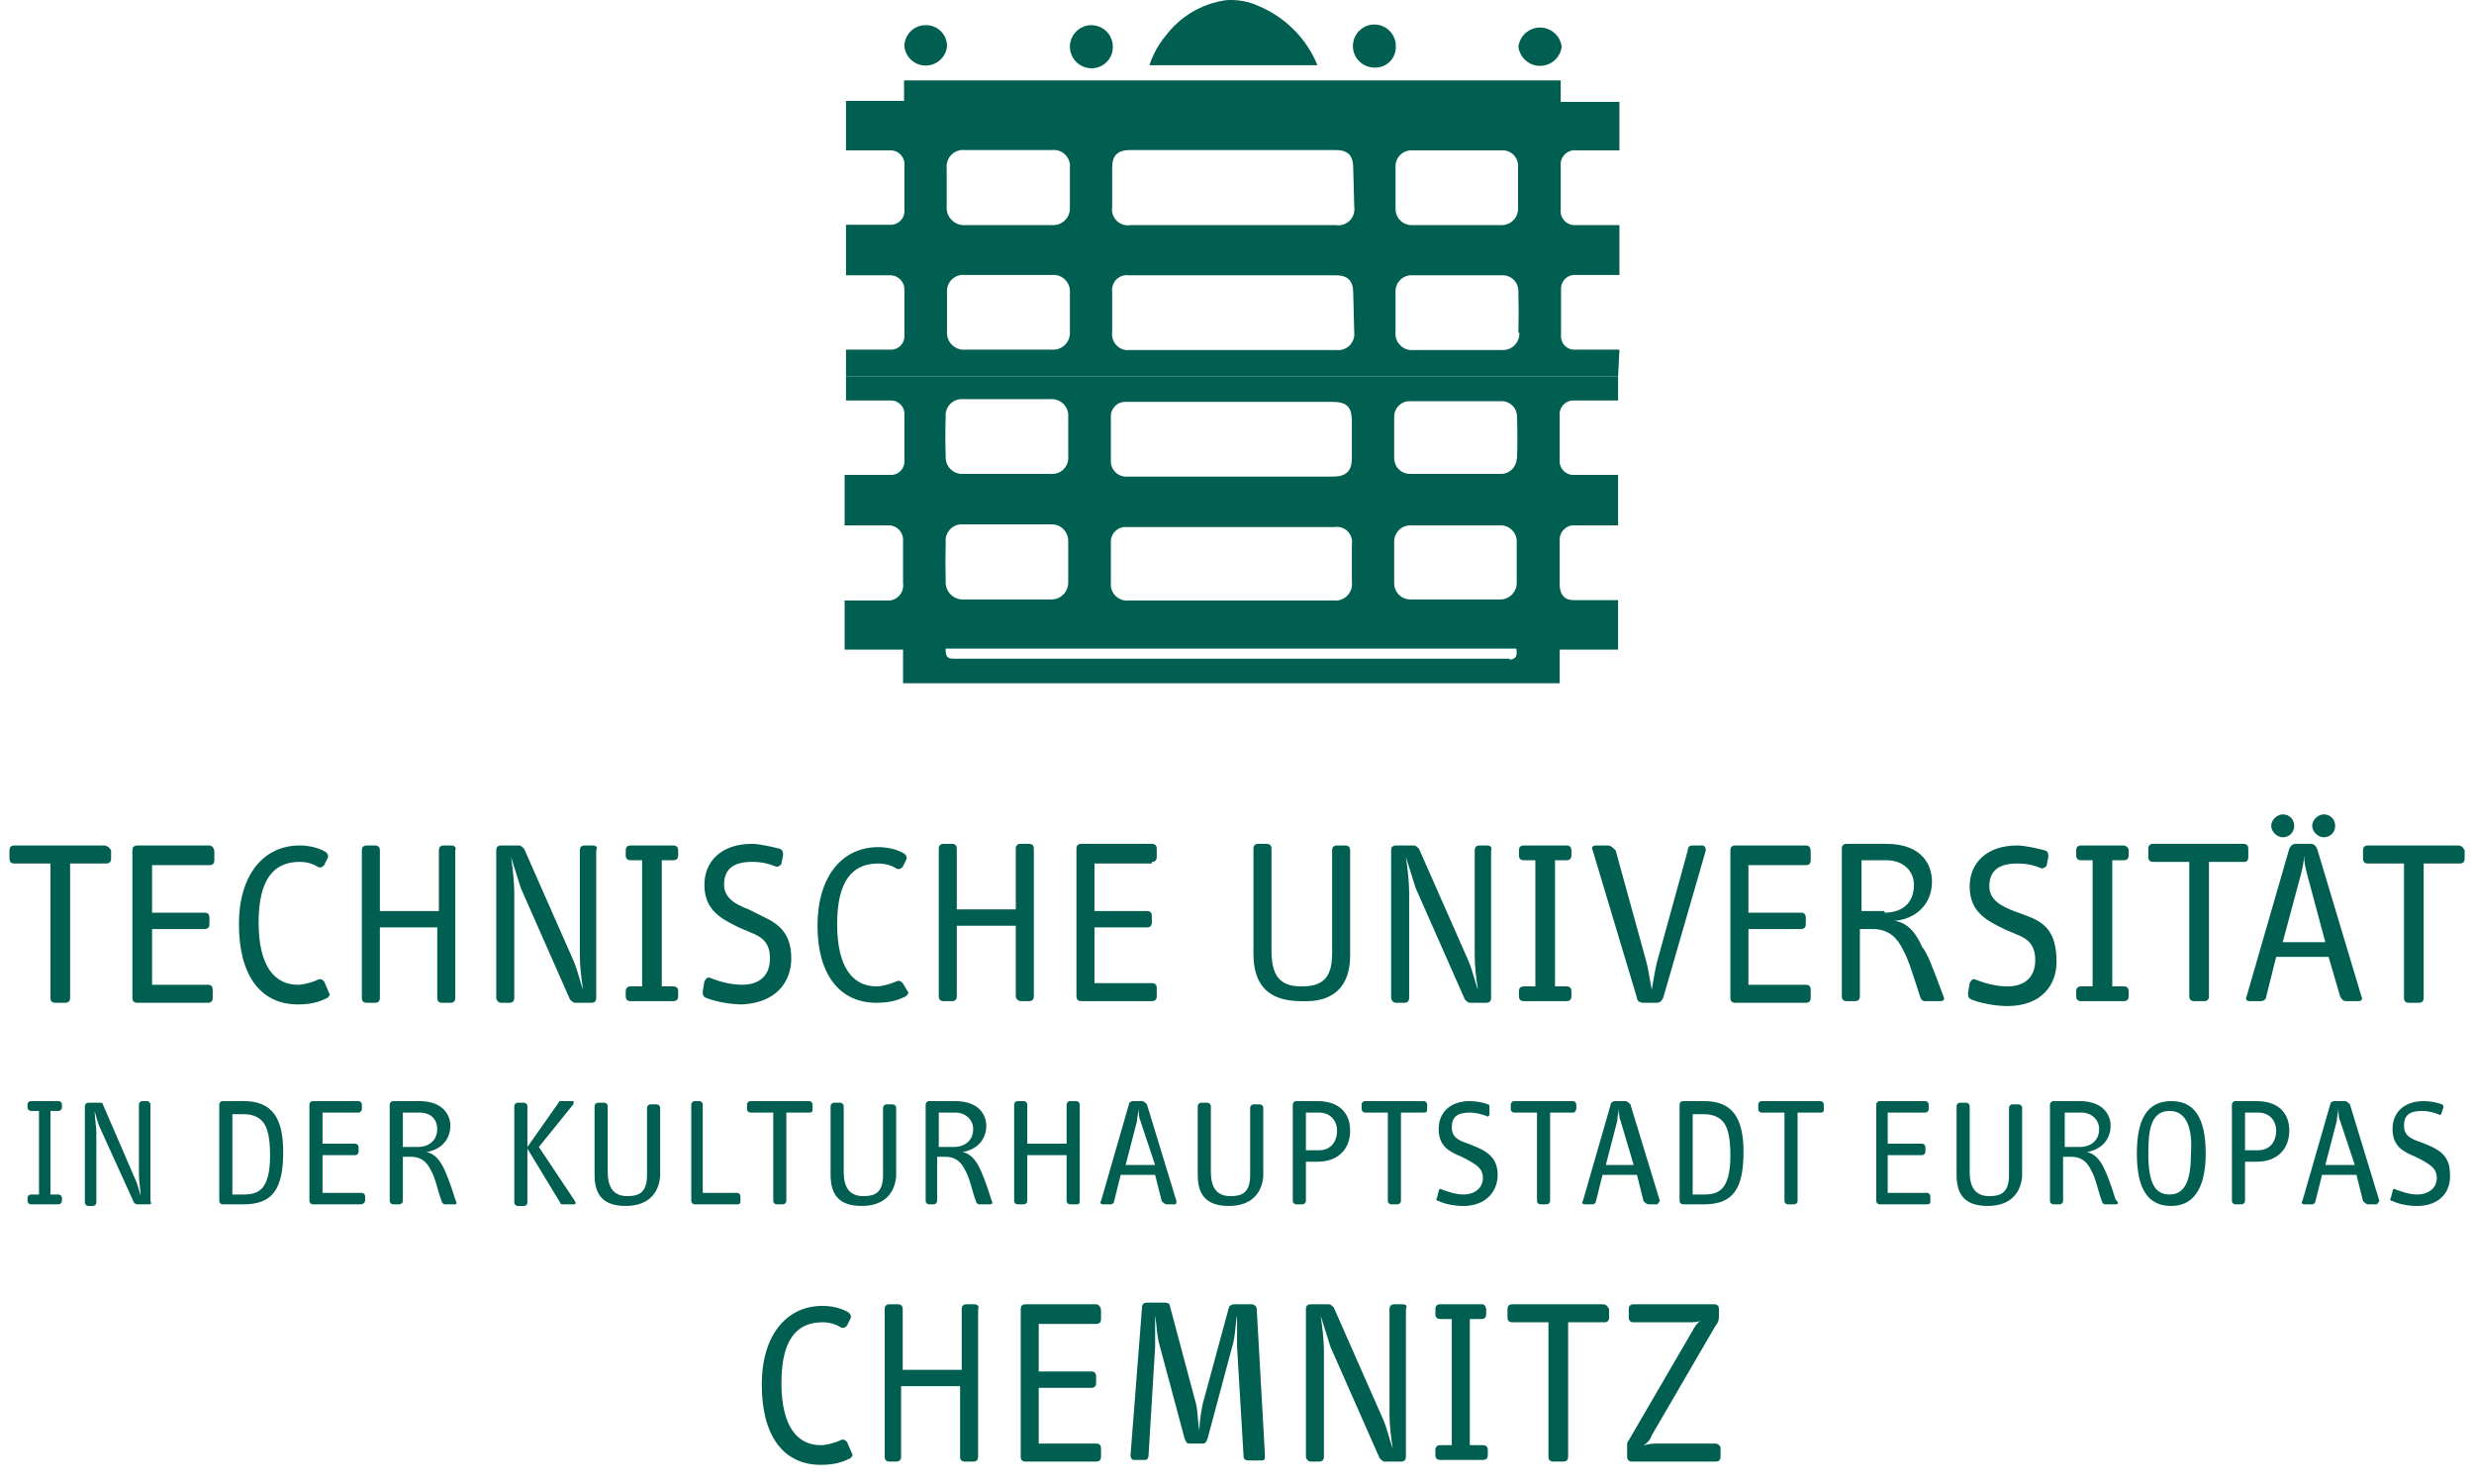 <svg width="180" height="108" viewBox="0 0 180 108" fill="none" xmlns="http://www.w3.org/2000/svg">
<path d="M117.825 25.447H114.601C114.46 25.455 114.319 25.432 114.188 25.38C114.056 25.328 113.938 25.248 113.84 25.146C113.743 25.043 113.669 24.921 113.623 24.787C113.577 24.653 113.561 24.51 113.575 24.369C113.575 23.259 113.575 22.156 113.575 21.062C113.568 20.92 113.591 20.777 113.642 20.645C113.694 20.512 113.774 20.392 113.875 20.292C113.977 20.192 114.098 20.116 114.232 20.067C114.366 20.018 114.508 19.998 114.65 20.009H117.825V16.383H114.65C114.498 16.395 114.346 16.373 114.203 16.319C114.061 16.264 113.933 16.179 113.828 16.069C113.723 15.959 113.643 15.826 113.595 15.681C113.547 15.537 113.532 15.383 113.551 15.232V12.071C113.535 11.917 113.554 11.761 113.606 11.616C113.659 11.47 113.743 11.338 113.853 11.23C113.964 11.122 114.097 11.04 114.243 10.99C114.39 10.941 114.545 10.925 114.699 10.944H117.825V7.417H113.551V5.849H65.776V7.343H61.551V10.944H64.75C64.895 10.937 65.039 10.96 65.173 11.014C65.307 11.067 65.428 11.149 65.528 11.253C65.628 11.358 65.704 11.483 65.751 11.62C65.798 11.757 65.815 11.903 65.801 12.047V15.256C65.815 15.4 65.798 15.546 65.751 15.683C65.704 15.82 65.628 15.945 65.528 16.049C65.428 16.154 65.307 16.236 65.173 16.289C65.039 16.343 64.895 16.366 64.75 16.358H61.551V20.033H64.775C64.914 20.033 65.051 20.061 65.179 20.116C65.307 20.171 65.422 20.251 65.518 20.352C65.614 20.453 65.689 20.572 65.737 20.702C65.786 20.833 65.807 20.972 65.801 21.111V24.394C65.811 24.529 65.793 24.664 65.748 24.792C65.704 24.919 65.633 25.036 65.542 25.135C65.45 25.234 65.339 25.313 65.215 25.366C65.092 25.42 64.958 25.448 64.824 25.447H61.551V27.383H117.727L117.825 25.447ZM101.534 12.071C101.537 11.918 101.57 11.767 101.633 11.627C101.695 11.486 101.784 11.36 101.896 11.255C102.007 11.15 102.139 11.069 102.282 11.015C102.425 10.962 102.578 10.938 102.731 10.944H109.227C109.389 10.93 109.553 10.951 109.706 11.005C109.859 11.06 109.998 11.148 110.114 11.262C110.23 11.376 110.32 11.514 110.378 11.666C110.436 11.819 110.46 11.982 110.449 12.145V15.109C110.459 15.275 110.435 15.441 110.378 15.597C110.32 15.753 110.232 15.895 110.117 16.015C110.002 16.135 109.864 16.229 109.711 16.293C109.558 16.356 109.393 16.387 109.227 16.383H102.706C102.395 16.383 102.097 16.259 101.877 16.038C101.657 15.818 101.534 15.519 101.534 15.207V12.071ZM77.842 24.125C77.856 24.3 77.833 24.476 77.773 24.642C77.714 24.807 77.619 24.957 77.496 25.083C77.374 25.208 77.225 25.306 77.061 25.369C76.898 25.432 76.722 25.459 76.547 25.447H70.222C70.044 25.462 69.867 25.438 69.7 25.377C69.533 25.316 69.382 25.219 69.256 25.093C69.13 24.967 69.034 24.815 68.973 24.648C68.912 24.48 68.888 24.302 68.903 24.125C68.903 23.169 68.903 22.238 68.903 21.283C68.888 21.112 68.91 20.939 68.969 20.778C69.027 20.617 69.12 20.47 69.242 20.349C69.362 20.227 69.509 20.134 69.669 20.075C69.83 20.016 70.002 19.994 70.173 20.009H76.547C76.721 19.994 76.896 20.017 77.06 20.077C77.224 20.137 77.373 20.232 77.496 20.356C77.619 20.48 77.714 20.629 77.774 20.793C77.834 20.957 77.857 21.133 77.842 21.307V24.125ZM77.842 15.06C77.856 15.235 77.833 15.412 77.773 15.577C77.714 15.742 77.619 15.893 77.496 16.018C77.374 16.144 77.225 16.241 77.061 16.304C76.898 16.367 76.722 16.394 76.547 16.383H70.246C70.06 16.398 69.874 16.372 69.699 16.307C69.525 16.242 69.366 16.139 69.236 16.006C69.105 15.873 69.006 15.713 68.944 15.536C68.882 15.36 68.86 15.172 68.878 14.986C68.878 14.08 68.878 13.174 68.878 12.243C68.859 12.064 68.88 11.884 68.939 11.714C68.999 11.545 69.095 11.391 69.222 11.264C69.348 11.137 69.502 11.041 69.67 10.981C69.839 10.921 70.019 10.9 70.197 10.92H76.547C76.722 10.9 76.899 10.921 77.065 10.979C77.231 11.037 77.381 11.132 77.506 11.257C77.63 11.382 77.725 11.533 77.783 11.699C77.841 11.866 77.861 12.043 77.842 12.218V15.06ZM98.529 24.174C98.55 24.351 98.529 24.531 98.47 24.699C98.41 24.868 98.313 25.02 98.186 25.145C98.059 25.27 97.905 25.365 97.736 25.422C97.567 25.478 97.387 25.495 97.211 25.472H82.214C82.038 25.496 81.859 25.48 81.691 25.423C81.523 25.366 81.37 25.271 81.245 25.145C81.119 25.02 81.025 24.866 80.968 24.698C80.912 24.529 80.895 24.35 80.919 24.174V21.234C80.899 21.069 80.917 20.902 80.971 20.745C81.026 20.588 81.115 20.446 81.234 20.33C81.352 20.214 81.495 20.127 81.653 20.075C81.81 20.024 81.977 20.009 82.141 20.033H97.162C98.066 20.033 98.456 20.425 98.456 21.332L98.529 24.174ZM98.529 15.036C98.559 15.219 98.544 15.407 98.487 15.584C98.43 15.761 98.332 15.922 98.201 16.053C98.07 16.185 97.909 16.283 97.733 16.341C97.557 16.398 97.369 16.412 97.186 16.383H82.238C82.058 16.413 81.874 16.399 81.701 16.343C81.527 16.287 81.369 16.19 81.24 16.061C81.112 15.932 81.015 15.773 80.959 15.599C80.904 15.425 80.89 15.241 80.919 15.06V12.194C80.919 11.312 81.31 10.944 82.165 10.92H97.186C98.066 10.92 98.456 11.312 98.456 12.218L98.529 15.036ZM110.546 24.223C110.554 24.39 110.525 24.558 110.464 24.715C110.402 24.871 110.308 25.013 110.189 25.131C110.069 25.249 109.926 25.34 109.769 25.399C109.611 25.457 109.444 25.482 109.276 25.472H102.877C102.697 25.495 102.515 25.477 102.343 25.419C102.171 25.362 102.014 25.265 101.885 25.138C101.755 25.011 101.657 24.855 101.596 24.684C101.535 24.513 101.514 24.33 101.534 24.149V21.283C101.523 21.113 101.548 20.944 101.608 20.786C101.668 20.627 101.762 20.484 101.883 20.365C102.003 20.247 102.148 20.155 102.307 20.098C102.466 20.041 102.635 20.019 102.804 20.033H109.252C109.413 20.023 109.574 20.046 109.726 20.103C109.877 20.159 110.015 20.247 110.13 20.36C110.245 20.473 110.335 20.61 110.394 20.76C110.453 20.911 110.48 21.072 110.473 21.234C110.498 22.238 110.498 23.218 110.473 24.223H110.546Z" fill="#005F50"/>
<path d="M113.623 3.399C113.575 3.014 113.389 2.66 113.099 2.403C112.809 2.146 112.435 2.004 112.048 2.004C111.661 2.004 111.287 2.146 110.997 2.403C110.707 2.66 110.521 3.014 110.473 3.399C110.521 3.784 110.707 4.139 110.997 4.396C111.287 4.653 111.661 4.794 112.048 4.794C112.435 4.794 112.809 4.653 113.099 4.396C113.389 4.139 113.575 3.784 113.623 3.399Z" fill="#005F50"/>
<path d="M91.616 0.459C90.856 0.096 90.012 -0.056 89.173 0.018C87.43 0.269 85.858 1.203 84.801 2.615C84.28 3.245 83.882 3.968 83.629 4.747H95.841C95.793 4.604 95.736 4.465 95.67 4.33C94.834 2.588 93.392 1.211 91.616 0.459Z" fill="#005F50"/>
<path d="M68.901 3.399C68.908 3.191 68.872 2.984 68.796 2.791C68.72 2.598 68.605 2.422 68.458 2.275C68.312 2.128 68.137 2.013 67.944 1.936C67.751 1.86 67.545 1.824 67.338 1.831C67.134 1.831 66.931 1.872 66.743 1.951C66.555 2.03 66.384 2.146 66.241 2.292C66.098 2.438 65.985 2.611 65.909 2.801C65.833 2.991 65.796 3.194 65.799 3.399C65.847 3.778 66.03 4.126 66.316 4.379C66.602 4.632 66.969 4.771 67.35 4.771C67.731 4.771 68.099 4.632 68.384 4.379C68.67 4.126 68.853 3.778 68.901 3.399Z" fill="#005F50"/>
<path d="M101.557 3.399C101.567 3.088 101.484 2.781 101.319 2.518C101.155 2.254 100.916 2.045 100.632 1.919C100.349 1.792 100.035 1.752 99.729 1.805C99.423 1.858 99.14 2.001 98.916 2.216C98.692 2.43 98.536 2.707 98.469 3.011C98.402 3.315 98.426 3.632 98.539 3.921C98.652 4.211 98.848 4.46 99.103 4.638C99.358 4.815 99.659 4.913 99.97 4.918C100.175 4.931 100.382 4.902 100.576 4.831C100.77 4.761 100.947 4.651 101.096 4.508C101.245 4.365 101.363 4.193 101.443 4.002C101.522 3.811 101.561 3.606 101.557 3.399Z" fill="#005F50"/>
<path d="M80.968 3.399C80.968 3.089 80.876 2.786 80.705 2.528C80.533 2.27 80.289 2.069 80.003 1.95C79.718 1.832 79.403 1.801 79.1 1.861C78.797 1.922 78.518 2.071 78.3 2.29C78.081 2.51 77.932 2.789 77.872 3.093C77.811 3.397 77.843 3.712 77.961 3.999C78.079 4.285 78.279 4.53 78.537 4.703C78.794 4.875 79.096 4.967 79.405 4.967C79.611 4.97 79.816 4.932 80.007 4.854C80.198 4.777 80.372 4.661 80.518 4.515C80.663 4.369 80.778 4.195 80.856 4.003C80.933 3.811 80.971 3.606 80.968 3.399Z" fill="#005F50"/>
<path d="M114.552 29.147H117.727V27.383H61.551V29.147H64.799C64.936 29.143 65.072 29.168 65.198 29.22C65.325 29.272 65.439 29.351 65.534 29.45C65.628 29.549 65.701 29.667 65.746 29.797C65.793 29.926 65.811 30.063 65.801 30.2V33.507C65.812 33.649 65.792 33.79 65.743 33.923C65.694 34.056 65.617 34.177 65.517 34.277C65.418 34.377 65.297 34.454 65.165 34.503C65.033 34.552 64.891 34.572 64.75 34.561H61.453V38.236H64.579C64.73 38.225 64.881 38.246 65.022 38.299C65.163 38.352 65.291 38.434 65.398 38.541C65.505 38.648 65.587 38.777 65.64 38.919C65.692 39.06 65.714 39.212 65.703 39.362V42.449C65.727 42.617 65.712 42.788 65.659 42.948C65.606 43.109 65.518 43.255 65.4 43.376C65.282 43.497 65.137 43.589 64.978 43.645C64.819 43.701 64.649 43.719 64.482 43.699C63.602 43.699 61.453 43.699 61.453 43.699V47.276H65.703V49.725H113.477V47.276H117.727V43.674H114.454C113.795 43.674 113.477 43.209 113.477 42.547C113.477 41.502 113.477 40.449 113.477 39.387C113.462 39.23 113.481 39.071 113.535 38.922C113.589 38.774 113.675 38.639 113.788 38.529C113.9 38.418 114.036 38.334 114.185 38.283C114.335 38.233 114.493 38.216 114.65 38.236H117.727V34.561H114.552C114.406 34.572 114.259 34.551 114.122 34.5C113.984 34.448 113.86 34.367 113.758 34.262C113.655 34.157 113.577 34.03 113.529 33.891C113.48 33.752 113.463 33.605 113.477 33.458C113.477 32.38 113.477 31.327 113.477 30.249C113.463 30.103 113.48 29.955 113.529 29.816C113.577 29.677 113.655 29.551 113.758 29.446C113.86 29.341 113.984 29.259 114.122 29.208C114.259 29.156 114.406 29.135 114.552 29.147ZM80.822 30.347C80.815 30.201 80.838 30.054 80.891 29.917C80.944 29.78 81.025 29.656 81.128 29.552C81.232 29.448 81.356 29.367 81.492 29.314C81.629 29.261 81.775 29.238 81.921 29.245H96.918C97.992 29.245 98.359 29.612 98.359 30.666V33.336C98.359 34.267 97.943 34.683 97.015 34.683H82.067C81.904 34.702 81.738 34.684 81.582 34.631C81.425 34.578 81.283 34.491 81.164 34.376C81.045 34.261 80.953 34.122 80.894 33.968C80.835 33.813 80.81 33.648 80.822 33.483V30.347ZM80.822 39.51C80.81 39.351 80.833 39.192 80.89 39.043C80.946 38.895 81.035 38.761 81.15 38.651C81.264 38.541 81.401 38.457 81.551 38.407C81.702 38.356 81.861 38.34 82.019 38.358H97.088C97.26 38.329 97.435 38.341 97.601 38.393C97.766 38.446 97.917 38.536 98.041 38.658C98.165 38.78 98.258 38.929 98.314 39.095C98.369 39.26 98.384 39.435 98.359 39.608V42.351C98.383 42.534 98.365 42.72 98.305 42.894C98.246 43.069 98.148 43.227 98.018 43.358C97.888 43.488 97.731 43.586 97.556 43.645C97.382 43.705 97.197 43.723 97.015 43.699H82.141C81.966 43.721 81.789 43.705 81.622 43.65C81.455 43.594 81.303 43.502 81.176 43.38C81.049 43.257 80.952 43.108 80.89 42.943C80.829 42.778 80.806 42.6 80.822 42.425V39.51ZM68.805 30.347C68.787 30.178 68.806 30.008 68.86 29.847C68.914 29.687 69.002 29.54 69.118 29.416C69.234 29.293 69.375 29.196 69.532 29.133C69.689 29.069 69.857 29.041 70.026 29.049H76.45C76.624 29.037 76.798 29.064 76.961 29.127C77.124 29.19 77.271 29.288 77.392 29.414C77.513 29.54 77.605 29.691 77.661 29.856C77.718 30.022 77.738 30.198 77.72 30.372V33.189C77.739 33.364 77.719 33.542 77.661 33.708C77.603 33.874 77.508 34.025 77.384 34.15C77.259 34.275 77.109 34.37 76.943 34.428C76.777 34.487 76.6 34.507 76.425 34.487H70.075C69.905 34.498 69.736 34.473 69.576 34.412C69.418 34.352 69.273 34.259 69.153 34.138C69.033 34.018 68.94 33.873 68.88 33.713C68.82 33.554 68.794 33.383 68.805 33.213C68.772 32.315 68.772 31.36 68.805 30.347ZM68.805 39.436C68.79 39.265 68.813 39.093 68.871 38.931C68.93 38.77 69.023 38.623 69.144 38.502C69.265 38.381 69.411 38.287 69.572 38.229C69.733 38.17 69.904 38.147 70.075 38.162H76.45C76.615 38.152 76.781 38.176 76.936 38.233C77.092 38.291 77.234 38.38 77.353 38.495C77.472 38.61 77.567 38.749 77.63 38.902C77.693 39.056 77.724 39.221 77.72 39.387V42.351C77.727 42.523 77.698 42.694 77.635 42.853C77.573 43.013 77.477 43.157 77.355 43.277C77.233 43.397 77.087 43.49 76.927 43.55C76.767 43.61 76.596 43.636 76.425 43.625H70.124C69.946 43.636 69.767 43.609 69.6 43.545C69.434 43.481 69.283 43.381 69.158 43.254C69.033 43.126 68.936 42.972 68.876 42.804C68.815 42.636 68.791 42.456 68.805 42.278C68.781 41.396 68.781 40.465 68.805 39.51V39.436ZM109.838 47.937H69.342C68.903 47.937 68.781 47.717 68.805 47.202H110.327C110.4 47.79 110.302 47.937 109.838 48.011V47.937ZM110.351 42.351C110.361 42.519 110.337 42.688 110.278 42.845C110.219 43.003 110.128 43.146 110.011 43.267C109.894 43.387 109.752 43.481 109.596 43.542C109.44 43.604 109.273 43.633 109.105 43.625C106.956 43.625 104.807 43.625 102.657 43.625C102.495 43.632 102.333 43.605 102.182 43.546C102.031 43.487 101.893 43.397 101.778 43.282C101.664 43.167 101.574 43.029 101.515 42.877C101.456 42.725 101.429 42.563 101.436 42.4V39.436C101.433 39.275 101.462 39.116 101.522 38.967C101.583 38.818 101.673 38.683 101.788 38.571C101.902 38.458 102.038 38.37 102.188 38.313C102.337 38.255 102.497 38.229 102.657 38.236H109.105C109.274 38.224 109.443 38.25 109.601 38.31C109.759 38.371 109.902 38.465 110.02 38.586C110.138 38.707 110.229 38.852 110.286 39.011C110.343 39.171 110.365 39.341 110.351 39.51V42.351ZM110.351 33.36C110.348 33.516 110.314 33.669 110.25 33.811C110.186 33.953 110.095 34.08 109.981 34.186C109.866 34.291 109.732 34.372 109.586 34.424C109.44 34.476 109.285 34.497 109.13 34.487H102.682C102.523 34.501 102.363 34.481 102.212 34.429C102.062 34.378 101.923 34.295 101.806 34.187C101.689 34.078 101.596 33.947 101.532 33.8C101.468 33.654 101.436 33.496 101.436 33.336V30.347C101.433 30.195 101.46 30.044 101.517 29.903C101.573 29.761 101.658 29.633 101.765 29.526C101.872 29.418 102 29.333 102.141 29.276C102.282 29.22 102.432 29.192 102.584 29.196H109.252C109.55 29.196 109.836 29.314 110.046 29.526C110.257 29.737 110.375 30.024 110.375 30.323C110.408 31.352 110.408 32.389 110.375 33.434L110.351 33.36Z" fill="#005F50"/>
<path d="M169.064 60.935C169.541 60.935 169.899 60.577 169.899 60.1C169.899 59.623 169.541 59.266 169.064 59.266C168.707 59.266 168.23 59.623 168.23 60.1C168.23 60.577 168.707 60.935 169.064 60.935ZM116.954 61.531H116.119C115.881 61.531 115.761 61.651 115.881 61.889L119.1 72.621C119.1 72.86 119.339 72.979 119.577 72.979H120.531C120.77 72.979 120.889 72.86 121.008 72.621L124.109 61.889C124.109 61.651 123.989 61.531 123.87 61.531H123.155C122.916 61.531 122.797 61.651 122.797 61.889L120.531 70.117C120.412 70.594 120.293 71.429 120.174 72.025C120.054 71.429 119.935 70.594 119.816 70.117L117.55 61.889C117.312 61.651 117.192 61.531 116.954 61.531ZM166.083 60.935C166.56 60.935 166.918 60.577 166.918 60.1C166.918 59.623 166.56 59.266 166.083 59.266C165.725 59.266 165.248 59.623 165.248 60.1C165.248 60.577 165.725 60.935 166.083 60.935ZM163.579 62.366V61.77C163.579 61.531 163.46 61.412 163.221 61.412H156.663C156.424 61.412 156.305 61.531 156.305 61.77V62.366C156.305 62.605 156.424 62.724 156.663 62.724H159.286V72.502C159.286 72.74 159.405 72.86 159.644 72.86H160.359C160.598 72.86 160.717 72.74 160.717 72.502V62.724H163.34C163.46 62.724 163.579 62.605 163.579 62.366ZM131.383 61.531H126.255C126.017 61.531 125.897 61.651 125.897 61.889V72.621C125.897 72.86 126.017 72.979 126.255 72.979H131.383C131.621 72.979 131.74 72.86 131.74 72.621V72.025C131.74 71.786 131.621 71.667 131.383 71.667H127.209V67.613H131.025C131.263 67.613 131.383 67.494 131.383 67.255V66.778C131.383 66.54 131.263 66.42 131.025 66.42H127.209V62.962H131.383C131.621 62.962 131.74 62.843 131.74 62.605V62.008C131.74 61.651 131.621 61.531 131.383 61.531ZM57.57 69.759C57.57 67.971 56.735 67.255 55.423 66.659L54.469 66.182C53.515 65.824 52.681 65.347 52.681 64.393C52.681 63.32 53.277 62.724 54.708 62.724C55.423 62.724 55.9 62.843 56.496 63.081C56.616 63.081 56.854 62.962 56.854 62.843L56.973 62.247C56.973 62.008 56.973 61.889 56.735 61.77C56.258 61.651 55.304 61.412 54.708 61.412C52.442 61.412 51.25 62.724 51.25 64.393C51.25 66.301 52.561 66.897 53.754 67.494L54.589 67.851C55.542 68.209 56.019 68.686 56.019 69.759C56.019 70.952 55.304 71.667 53.992 71.667C53.157 71.667 52.323 71.429 51.727 71.19C51.488 71.071 51.369 71.19 51.25 71.429L51.13 72.144C51.13 72.383 51.13 72.502 51.369 72.621C51.965 72.86 53.038 73.098 53.992 73.098C56.496 72.979 57.57 71.429 57.57 69.759ZM141.399 72.502C141.519 72.74 141.399 72.86 141.161 72.86H140.088C139.968 72.86 139.849 72.86 139.73 72.621C139.253 71.19 138.895 69.879 138.418 69.044C138.06 68.328 137.464 67.613 136.272 67.613H135.318V72.502C135.318 72.74 135.199 72.86 134.96 72.86H134.364C134.125 72.86 134.006 72.74 134.006 72.502V61.77C134.006 61.531 134.125 61.412 134.364 61.412H137.226C139.968 61.412 140.565 63.081 140.565 64.155C140.565 65.824 139.372 66.897 137.822 67.017C138.895 67.136 139.491 68.09 139.849 68.924C140.207 69.282 140.684 70.594 141.399 72.502ZM137.106 66.42C138.418 66.42 139.253 65.705 139.253 64.393C139.253 63.439 138.537 62.605 137.226 62.605H135.437V66.301H137.106V66.42ZM98.232 69.521V61.889C98.232 61.651 98.113 61.531 97.875 61.531H97.278C97.04 61.531 96.921 61.651 96.921 61.889V69.401C96.921 71.429 95.967 71.786 94.655 71.786C92.986 71.786 92.509 70.832 92.509 69.163V61.77C92.509 61.531 92.389 61.412 92.151 61.412H91.555C91.316 61.412 91.197 61.531 91.197 61.77V69.401C91.197 71.548 92.151 72.86 94.655 72.86C97.04 72.979 98.232 71.786 98.232 69.521ZM108.249 61.531H107.653C107.414 61.531 107.295 61.651 107.295 61.889V69.521C107.295 70.356 107.414 71.309 107.534 72.025C107.295 71.429 107.176 70.713 106.818 69.879L103.241 61.77C103.121 61.651 103.002 61.531 102.883 61.531H101.571C101.333 61.531 101.214 61.651 101.214 61.889V72.621C101.214 72.74 101.333 72.979 101.571 72.979H102.167C102.406 72.979 102.525 72.86 102.525 72.621V64.87C102.525 64.274 102.406 63.081 102.287 62.366C102.525 63.081 102.764 63.916 103.002 64.632L106.58 72.74C106.699 72.86 106.818 72.979 106.937 72.979H108.13C108.368 72.979 108.487 72.86 108.487 72.621V61.889C108.607 61.651 108.368 61.531 108.249 61.531ZM178.842 61.531H172.284C172.045 61.531 171.926 61.651 171.926 61.889V62.485C171.926 62.724 172.045 62.843 172.284 62.843H174.907V72.621C174.907 72.86 175.027 72.979 175.265 72.979H175.981C176.219 72.979 176.338 72.86 176.338 72.621V62.843H178.962C179.2 62.843 179.319 62.724 179.319 62.485V61.889C179.2 61.651 179.081 61.531 178.842 61.531ZM147.481 66.659L146.527 66.301C145.573 65.943 144.738 65.466 144.738 64.512C144.738 63.439 145.334 62.843 146.765 62.843C147.481 62.843 147.958 62.962 148.554 63.201C148.673 63.201 148.912 63.081 148.912 62.962L149.031 62.366C149.031 62.127 149.031 62.008 148.793 61.889C148.316 61.77 147.362 61.531 146.765 61.531C144.5 61.531 143.307 62.843 143.307 64.512C143.307 66.42 144.619 67.017 145.811 67.613L146.646 67.971C147.6 68.328 148.077 68.805 148.077 69.879C148.077 71.071 147.362 71.786 146.05 71.786C145.215 71.786 144.38 71.548 143.784 71.309C143.546 71.19 143.426 71.309 143.307 71.548L143.188 72.263C143.188 72.502 143.188 72.621 143.426 72.74C144.023 72.979 145.096 73.217 146.05 73.217C148.554 73.217 149.627 71.667 149.627 69.998C149.627 67.851 148.793 67.136 147.481 66.659ZM171.807 72.502C171.926 72.74 171.807 72.86 171.568 72.86H170.734C170.495 72.86 170.376 72.74 170.257 72.502L169.422 69.64H165.606L164.891 72.502C164.891 72.74 164.652 72.86 164.533 72.86H163.698C163.46 72.86 163.34 72.74 163.46 72.502L166.56 61.77C166.679 61.531 166.799 61.412 167.037 61.412H168.11C168.349 61.412 168.468 61.531 168.587 61.77L171.807 72.502ZM169.184 68.567L167.872 63.678C167.753 63.201 167.633 62.724 167.633 62.247C167.633 62.724 167.514 63.201 167.395 63.678L166.083 68.567H169.184ZM154.516 61.531H151.416C151.177 61.531 151.058 61.651 151.058 61.889V62.247C151.058 62.485 151.177 62.605 151.416 62.605H152.251V71.786H151.416C151.177 71.786 151.058 71.906 151.058 72.144V72.502C151.058 72.74 151.177 72.86 151.416 72.86H154.516C154.755 72.86 154.874 72.74 154.874 72.502V72.144C154.874 71.906 154.755 71.786 154.516 71.786H153.682V62.605H154.516C154.755 62.605 154.874 62.485 154.874 62.247V61.889C154.874 61.651 154.636 61.531 154.516 61.531ZM32.886 61.531H32.289C32.051 61.531 31.932 61.651 31.932 61.889V66.301H27.639V61.889C27.639 61.651 27.52 61.531 27.281 61.531H26.685C26.447 61.531 26.327 61.651 26.327 61.889V72.621C26.327 72.86 26.447 72.979 26.685 72.979H27.281C27.52 72.979 27.639 72.86 27.639 72.621V67.494H31.813V72.621C31.813 72.86 31.932 72.979 32.17 72.979H32.767C33.005 72.979 33.124 72.86 33.124 72.621V61.889C33.243 61.651 33.005 61.531 32.886 61.531ZM74.264 72.86H74.86C75.099 72.86 75.218 72.74 75.218 72.502V61.77C75.218 61.531 75.099 61.412 74.86 61.412H74.264C74.025 61.412 73.906 61.531 73.906 61.77V66.182H69.613V61.77C69.613 61.531 69.494 61.412 69.256 61.412H68.659C68.421 61.412 68.302 61.531 68.302 61.77V72.502C68.302 72.74 68.421 72.86 68.659 72.86H69.256C69.494 72.86 69.613 72.74 69.613 72.502V67.374H73.906V72.502C73.906 72.74 74.145 72.86 74.264 72.86ZM7.606 61.531H1.047C0.809 61.531 0.689 61.651 0.689 61.889V62.485C0.689 62.724 0.809 62.843 1.047 62.843H3.671V72.621C3.671 72.86 3.79 72.979 4.028 72.979H4.744C4.982 72.979 5.102 72.86 5.102 72.621V62.843H7.725C7.963 62.843 8.083 62.724 8.083 62.485V61.889C7.963 61.651 7.725 61.531 7.606 61.531ZM63.77 72.979C64.844 72.979 65.44 72.74 65.917 72.502C66.036 72.383 66.155 72.263 66.036 72.144L65.678 71.548C65.559 71.429 65.44 71.309 65.201 71.429C64.963 71.548 64.247 71.786 63.77 71.786C62.101 71.786 60.908 70.475 60.908 67.255C60.908 64.155 61.982 62.843 63.89 62.843C64.367 62.843 64.844 62.962 65.201 63.201C65.44 63.32 65.559 63.201 65.678 63.081L65.917 62.605C66.036 62.366 65.917 62.247 65.798 62.127C65.201 61.77 64.486 61.651 63.89 61.651C61.266 61.651 59.477 63.797 59.477 67.374C59.477 70.832 61.028 72.979 63.77 72.979ZM83.804 62.724C84.042 62.724 84.161 62.605 84.161 62.366V61.77C84.161 61.531 84.042 61.412 83.804 61.412H78.676C78.438 61.412 78.318 61.531 78.318 61.77V72.502C78.318 72.74 78.438 72.86 78.676 72.86H83.804C84.042 72.86 84.161 72.74 84.161 72.502V71.906C84.161 71.667 84.042 71.548 83.804 71.548H79.63V67.494H83.446C83.684 67.494 83.804 67.374 83.804 67.136V66.659C83.804 66.42 83.684 66.301 83.446 66.301H79.63V62.843H83.804V62.724ZM113.973 62.605C114.211 62.605 114.331 62.485 114.331 62.247V61.889C114.331 61.651 114.211 61.531 113.973 61.531H110.872C110.634 61.531 110.515 61.651 110.515 61.889V62.247C110.515 62.485 110.634 62.605 110.872 62.605H111.707V71.786H110.872C110.634 71.786 110.515 71.906 110.515 72.144V72.502C110.515 72.74 110.634 72.86 110.872 72.86H113.973C114.211 72.86 114.331 72.74 114.331 72.502V72.144C114.331 71.906 114.211 71.786 113.973 71.786H113.138V62.605H113.973ZM48.984 61.531H45.883C45.645 61.531 45.526 61.651 45.526 61.889V62.247C45.526 62.485 45.645 62.605 45.883 62.605H46.718V71.786H45.883C45.645 71.786 45.526 71.906 45.526 72.144V72.502C45.526 72.74 45.645 72.86 45.883 72.86H48.984C49.222 72.86 49.342 72.74 49.342 72.502V72.144C49.342 71.906 49.222 71.786 48.984 71.786H48.149V62.605H48.984C49.222 62.605 49.342 62.485 49.342 62.247V61.889C49.342 61.651 49.222 61.531 48.984 61.531ZM43.141 61.531H42.545C42.306 61.531 42.187 61.651 42.187 61.889V69.521C42.187 70.356 42.306 71.309 42.425 72.025C42.187 71.429 42.068 70.713 41.71 69.879L38.133 61.77C38.013 61.651 37.894 61.531 37.775 61.531H36.463C36.225 61.531 36.105 61.651 36.105 61.889V72.621C36.105 72.74 36.225 72.979 36.463 72.979H37.059C37.298 72.979 37.417 72.86 37.417 72.621V64.87C37.417 64.274 37.298 63.081 37.179 62.366C37.417 63.081 37.656 63.916 37.894 64.632L41.471 72.74C41.591 72.86 41.71 72.979 41.829 72.979H43.022C43.26 72.979 43.379 72.86 43.379 72.621V61.889C43.499 61.651 43.379 61.531 43.141 61.531ZM23.585 71.429C23.465 71.309 23.346 71.19 23.108 71.309C22.869 71.429 22.154 71.667 21.677 71.667C20.007 71.667 18.815 70.356 18.815 67.136C18.815 64.035 19.888 62.724 21.796 62.724C22.273 62.724 22.75 62.843 23.108 63.081C23.346 63.201 23.465 63.081 23.585 62.962L23.823 62.485C23.942 62.247 23.823 62.127 23.704 62.008C23.108 61.651 22.392 61.531 21.796 61.531C19.172 61.531 17.384 63.678 17.384 67.255C17.384 70.952 18.934 73.098 21.677 73.098C22.75 73.098 23.346 72.86 23.823 72.621C23.942 72.502 24.062 72.383 23.942 72.263L23.585 71.429ZM15.237 61.531H9.991C9.752 61.531 9.633 61.651 9.633 61.889V72.621C9.633 72.86 9.752 72.979 9.991 72.979H15.118C15.357 72.979 15.476 72.86 15.476 72.621V72.025C15.476 71.786 15.357 71.667 15.118 71.667H11.064V67.613H14.88C15.118 67.613 15.237 67.494 15.237 67.255V66.778C15.237 66.54 15.118 66.42 14.88 66.42H11.064V62.962H15.237C15.476 62.962 15.595 62.843 15.595 62.605V62.008C15.595 61.651 15.357 61.531 15.237 61.531Z" fill="#005F50"/>
<path d="M61.625 104.936C61.505 104.817 61.386 104.698 61.148 104.817C60.909 104.936 60.194 105.175 59.717 105.175C58.047 105.175 56.855 103.863 56.855 100.644C56.855 97.543 57.928 96.231 59.836 96.231C60.313 96.231 60.79 96.351 61.148 96.589C61.386 96.709 61.505 96.589 61.625 96.47L61.863 95.993C61.982 95.754 61.863 95.635 61.744 95.516C61.148 95.158 60.432 95.039 59.836 95.039C57.212 95.039 55.424 97.186 55.424 100.763C55.424 104.459 56.974 106.606 59.717 106.606C60.79 106.606 61.386 106.367 61.863 106.129C61.982 106.01 62.102 105.89 61.982 105.771L61.625 104.936Z" fill="#005F50"/>
<path d="M79.749 94.92H74.621C74.383 94.92 74.264 95.039 74.264 95.278V106.01C74.264 106.248 74.383 106.368 74.621 106.368H79.749C79.987 106.368 80.107 106.248 80.107 106.01V105.414C80.107 105.175 79.987 105.056 79.749 105.056H75.575V101.001H79.391C79.63 101.001 79.749 100.882 79.749 100.644V100.167C79.749 99.928 79.63 99.809 79.391 99.809H75.575V96.351H79.749C79.987 96.351 80.107 96.232 80.107 95.993V95.397C80.107 95.039 79.868 94.92 79.749 94.92Z" fill="#005F50"/>
<path d="M70.926 94.92H70.329C70.091 94.92 69.972 95.039 69.972 95.278V99.69H65.679V95.278C65.679 95.039 65.56 94.92 65.321 94.92H64.725C64.486 94.92 64.367 95.039 64.367 95.278V106.01C64.367 106.248 64.486 106.368 64.725 106.368H65.202C65.44 106.368 65.56 106.248 65.56 106.01V100.882H69.853V106.01C69.853 106.248 69.972 106.368 70.21 106.368H70.806C71.045 106.368 71.164 106.248 71.164 106.01V95.278C71.283 95.039 71.045 94.92 70.926 94.92Z" fill="#005F50"/>
<path d="M107.892 94.92H104.791C104.553 94.92 104.434 95.039 104.434 95.278V95.635C104.434 95.874 104.553 95.993 104.791 95.993H105.626V105.175H104.791C104.553 105.175 104.434 105.294 104.434 105.533V105.891C104.434 106.129 104.553 106.248 104.791 106.248H107.892C108.13 106.248 108.249 106.129 108.249 105.891V105.533C108.249 105.294 108.13 105.175 107.892 105.175H106.938V95.993H107.772C108.011 95.993 108.13 95.874 108.13 95.635V95.278C108.13 95.158 108.011 94.92 107.892 94.92Z" fill="#005F50"/>
<path d="M116.596 94.92H110.037C109.799 94.92 109.68 95.039 109.68 95.278V95.874C109.68 96.112 109.799 96.232 110.037 96.232H112.661V106.01C112.661 106.248 112.78 106.368 113.019 106.368H113.734C113.973 106.368 114.092 106.248 114.092 106.01V96.232H116.715C116.954 96.232 117.073 96.112 117.073 95.874V95.278C116.954 95.039 116.834 94.92 116.596 94.92Z" fill="#005F50"/>
<path d="M91.078 94.92H89.766C89.647 94.92 89.409 95.039 89.409 95.159L87.501 102.194C87.382 102.79 87.262 103.506 87.262 104.102C87.143 103.506 87.143 102.671 87.024 102.194L85.116 95.039C85.116 94.92 84.997 94.801 84.758 94.801H83.446C83.208 94.801 83.089 94.92 83.089 95.159L82.254 105.891C82.254 106.129 82.373 106.248 82.492 106.248H83.327C83.446 106.248 83.566 106.129 83.566 105.891L84.043 98.02V95.755C84.162 96.351 84.162 97.305 84.4 98.02L86.189 104.698C86.308 104.937 86.308 105.056 86.547 105.056H87.501C87.739 105.056 87.739 104.937 87.859 104.698L89.647 98.02C89.886 97.305 89.886 96.232 90.005 95.755V98.02L90.482 106.046C90.482 106.165 90.601 106.284 90.84 106.284H91.794C92.032 106.284 92.032 106.165 92.032 105.891L91.436 95.278C91.436 95.039 91.197 94.92 91.078 94.92Z" fill="#005F50"/>
<path d="M102.049 94.92H101.453C101.214 94.92 101.095 95.039 101.095 95.278V102.909C101.095 103.744 101.214 104.698 101.334 105.414C101.095 104.817 100.976 104.102 100.618 103.267L97.041 95.158C96.922 95.039 96.802 94.92 96.683 94.92H95.371C95.133 94.92 95.014 95.039 95.014 95.278V106.01C95.014 106.129 95.133 106.368 95.371 106.368H95.968C96.206 106.368 96.325 106.248 96.325 106.01V98.259C96.325 97.663 96.206 96.47 96.087 95.755C96.325 96.47 96.564 97.305 96.802 98.02L100.38 106.129C100.499 106.248 100.618 106.368 100.737 106.368H101.93C102.168 106.368 102.288 106.248 102.288 106.01V95.278C102.407 95.039 102.288 94.92 102.049 94.92Z" fill="#005F50"/>
<path d="M124.824 105.056H120.412C120.054 105.056 119.696 105.175 119.577 105.175C119.816 105.056 120.054 104.817 120.173 104.46L124.824 96.47C124.943 96.351 125.063 96.112 125.063 95.874V95.278C125.063 95.039 124.943 94.92 124.705 94.92H118.862C118.623 94.92 118.504 95.039 118.504 95.278V95.874C118.504 96.112 118.623 96.232 118.862 96.232H122.797C123.155 96.232 123.512 96.232 123.751 96.112C123.512 96.232 123.274 96.589 123.155 96.828L118.504 104.817C118.385 104.937 118.385 105.056 118.385 105.294V106.01C118.385 106.248 118.504 106.368 118.743 106.368H124.824C125.063 106.368 125.182 106.248 125.182 106.01V105.414C125.182 105.175 124.943 105.056 124.824 105.056Z" fill="#005F50"/>
<path d="M4.268 87.646H2.24C2.121 87.646 2.002 87.527 2.002 87.408V87.169C2.002 87.05 2.121 86.931 2.24 86.931H2.837V80.849H2.24C2.121 80.849 2.002 80.73 2.002 80.611V80.372C2.002 80.253 2.121 80.134 2.24 80.134H4.268C4.387 80.134 4.506 80.253 4.506 80.372V80.611C4.506 80.73 4.387 80.849 4.268 80.849H3.671V86.931H4.268C4.387 86.931 4.506 87.05 4.506 87.169V87.408C4.506 87.527 4.387 87.646 4.268 87.646Z" fill="#005F50"/>
<path d="M10.824 87.646H9.99C9.87 87.646 9.751 87.527 9.751 87.527L7.366 82.28C7.128 81.803 7.009 81.326 6.889 80.849C6.889 81.326 7.009 82.042 7.009 82.4V87.527C7.009 87.646 6.889 87.766 6.77 87.766H6.412C6.293 87.766 6.174 87.646 6.174 87.527V80.492C6.174 80.372 6.293 80.253 6.412 80.253H7.247C7.366 80.253 7.486 80.253 7.486 80.372L9.751 85.619C9.99 86.096 10.109 86.573 10.228 87.05C10.228 86.573 10.109 85.977 10.109 85.5V80.372C10.109 80.253 10.228 80.134 10.347 80.134H10.705C10.824 80.134 10.944 80.253 10.944 80.372V87.408C11.063 87.646 10.944 87.646 10.824 87.646Z" fill="#005F50"/>
<path d="M17.742 87.646H16.192C16.072 87.646 15.953 87.527 15.953 87.408V80.372C15.953 80.253 16.072 80.134 16.192 80.134H17.742C19.769 80.134 20.604 81.326 20.604 83.83C20.604 86.454 19.888 87.646 17.742 87.646ZM19.053 81.565C18.696 81.207 18.219 81.088 17.742 81.088H16.907V86.931H17.742C18.815 86.931 19.65 86.573 19.65 84.069C19.65 82.638 19.411 81.922 19.053 81.565Z" fill="#005F50"/>
<path d="M26.208 87.646H22.75C22.631 87.646 22.512 87.527 22.512 87.408V80.372C22.512 80.253 22.631 80.134 22.75 80.134H26.089C26.208 80.134 26.328 80.253 26.328 80.372V80.73C26.328 80.849 26.208 80.969 26.089 80.969H23.466V83.234H25.851C25.97 83.234 26.089 83.353 26.089 83.473V83.83C26.089 83.95 25.97 84.069 25.851 84.069H23.466V86.811H26.328C26.447 86.811 26.566 86.931 26.566 87.05V87.408C26.447 87.646 26.328 87.646 26.208 87.646Z" fill="#005F50"/>
<path d="M33.123 87.646H32.408C32.289 87.646 32.289 87.646 32.169 87.527C31.812 86.573 31.692 85.738 31.335 85.142C31.096 84.665 30.738 84.188 29.904 84.188H29.308V87.408C29.308 87.527 29.188 87.646 29.069 87.646H28.592C28.473 87.646 28.354 87.527 28.354 87.408V80.372C28.354 80.253 28.473 80.134 28.592 80.134H30.5C32.289 80.134 32.766 81.207 32.766 81.922C32.766 82.757 32.289 83.592 31.096 83.83H30.977C31.692 83.95 32.05 84.546 32.289 85.023C32.408 85.261 32.766 86.096 33.123 87.288C33.243 87.527 33.243 87.646 33.123 87.646ZM30.5 80.969H29.308V83.473H30.381C31.215 83.473 31.812 82.996 31.812 82.161C31.812 81.565 31.454 80.969 30.5 80.969Z" fill="#005F50"/>
<path d="M41.711 87.646H40.995C40.876 87.646 40.757 87.646 40.757 87.527L38.372 83.592V87.527C38.372 87.646 38.253 87.766 38.133 87.766H37.657C37.537 87.766 37.418 87.646 37.418 87.527V80.492C37.418 80.372 37.537 80.253 37.657 80.253H38.133C38.253 80.253 38.372 80.372 38.372 80.492V83.473L40.638 80.253C40.638 80.134 40.757 80.134 40.876 80.134H41.592C41.83 80.134 41.711 80.253 41.711 80.372L39.207 83.473L41.83 87.408C41.949 87.646 41.83 87.646 41.711 87.646Z" fill="#005F50"/>
<path d="M45.525 87.765C43.856 87.765 43.26 86.931 43.26 85.5V80.491C43.26 80.372 43.379 80.253 43.498 80.253H43.975C44.094 80.253 44.214 80.372 44.214 80.491V85.261C44.214 86.335 44.572 87.05 45.645 87.05C46.479 87.05 47.076 86.811 47.076 85.5V80.611C47.076 80.491 47.195 80.372 47.314 80.372H47.791C47.91 80.372 48.03 80.491 48.03 80.611V85.619C47.91 86.931 47.076 87.765 45.525 87.765Z" fill="#005F50"/>
<path d="M53.634 87.646H50.533C50.414 87.646 50.295 87.527 50.295 87.408V80.372C50.295 80.253 50.414 80.134 50.533 80.134H50.891C51.01 80.134 51.13 80.253 51.13 80.372V86.811H53.634C53.753 86.811 53.872 86.931 53.872 87.05V87.408C53.872 87.646 53.753 87.646 53.634 87.646Z" fill="#005F50"/>
<path d="M58.881 80.969H57.212V87.408C57.212 87.527 57.092 87.646 56.973 87.646H56.496C56.377 87.646 56.258 87.527 56.258 87.408V80.969H54.588C54.469 80.969 54.35 80.849 54.35 80.73V80.372C54.35 80.253 54.469 80.134 54.588 80.134H58.881C59 80.134 59.119 80.253 59.119 80.372V80.73C59.119 80.969 59 80.969 58.881 80.969Z" fill="#005F50"/>
<path d="M62.697 87.765C61.028 87.765 60.432 86.931 60.432 85.5V80.491C60.432 80.372 60.551 80.253 60.67 80.253H61.147C61.266 80.253 61.386 80.372 61.386 80.491V85.261C61.386 86.335 61.743 87.05 62.817 87.05C63.651 87.05 64.248 86.811 64.248 85.5V80.611C64.248 80.491 64.367 80.372 64.486 80.372H64.963C65.082 80.372 65.201 80.491 65.201 80.611V85.619C65.082 86.931 64.248 87.765 62.697 87.765Z" fill="#005F50"/>
<path d="M71.998 87.646H71.283C71.163 87.646 71.163 87.646 71.044 87.527C70.686 86.573 70.567 85.738 70.21 85.142C69.971 84.665 69.613 84.188 68.779 84.188H68.182V87.408C68.182 87.527 68.063 87.646 67.944 87.646H67.586C67.467 87.646 67.348 87.527 67.348 87.408V80.372C67.348 80.253 67.467 80.134 67.586 80.134H69.494C71.283 80.134 71.76 81.207 71.76 81.922C71.76 82.757 71.283 83.592 70.09 83.83H69.971C70.686 83.95 71.044 84.546 71.283 85.023C71.402 85.261 71.76 86.096 72.118 87.288C72.237 87.527 72.237 87.646 71.998 87.646ZM69.494 80.969H68.302V83.473H69.375C70.21 83.473 70.806 82.996 70.806 82.161C70.806 81.565 70.329 80.969 69.494 80.969Z" fill="#005F50"/>
<path d="M78.318 87.646H77.841C77.722 87.646 77.603 87.527 77.603 87.408V84.069H74.741V87.408C74.741 87.527 74.622 87.646 74.503 87.646H74.026C73.906 87.646 73.787 87.527 73.787 87.408V80.372C73.787 80.253 73.906 80.134 74.026 80.134H74.503C74.622 80.134 74.741 80.253 74.741 80.372V83.234H77.603V80.372C77.603 80.253 77.722 80.134 77.841 80.134H78.318C78.438 80.134 78.557 80.253 78.557 80.372V87.408C78.557 87.646 78.438 87.646 78.318 87.646Z" fill="#005F50"/>
<path d="M85.474 87.646H84.878C84.759 87.646 84.639 87.527 84.52 87.408L84.043 85.5H81.539L81.062 87.408C81.062 87.527 80.943 87.646 80.823 87.646H80.227C80.108 87.646 79.989 87.527 80.108 87.408L82.135 80.372C82.135 80.253 82.254 80.134 82.493 80.134H83.089C83.208 80.134 83.328 80.253 83.447 80.372L85.593 87.408C85.593 87.527 85.593 87.646 85.474 87.646ZM82.97 81.565C82.851 81.326 82.851 80.969 82.851 80.611C82.851 80.969 82.731 81.207 82.731 81.565L81.897 84.784H84.043L82.97 81.565Z" fill="#005F50"/>
<path d="M89.408 87.765C87.739 87.765 87.143 86.931 87.143 85.5V80.491C87.143 80.372 87.262 80.253 87.381 80.253H87.858C87.977 80.253 88.097 80.372 88.097 80.491V85.261C88.097 86.335 88.454 87.05 89.528 87.05C90.362 87.05 90.958 86.811 90.958 85.5V80.611C90.958 80.491 91.078 80.372 91.197 80.372H91.674C91.793 80.372 91.912 80.491 91.912 80.611V85.619C91.793 86.931 90.958 87.765 89.408 87.765Z" fill="#005F50"/>
<path d="M95.847 84.546H95.013V87.408C95.013 87.527 94.893 87.646 94.774 87.646H94.297C94.178 87.646 94.059 87.527 94.059 87.408V80.372C94.059 80.253 94.178 80.134 94.297 80.134H95.847C97.397 80.134 98.232 80.969 98.232 82.28C98.232 83.592 97.397 84.546 95.847 84.546ZM95.966 80.969H95.013V83.711H95.966C96.801 83.711 97.278 83.115 97.278 82.28C97.278 81.565 96.801 80.969 95.966 80.969Z" fill="#005F50"/>
<path d="M103.598 80.969H101.928V87.408C101.928 87.527 101.809 87.646 101.69 87.646H101.213C101.094 87.646 100.974 87.527 100.974 87.408V80.969H99.305C99.186 80.969 99.066 80.849 99.066 80.73V80.372C99.066 80.253 99.186 80.134 99.305 80.134H103.598C103.717 80.134 103.836 80.253 103.836 80.372V80.73C103.836 80.969 103.717 80.969 103.598 80.969Z" fill="#005F50"/>
<path d="M106.461 87.766C105.865 87.766 105.15 87.646 104.673 87.408C104.553 87.408 104.434 87.288 104.553 87.169L104.673 86.692C104.673 86.573 104.792 86.454 104.911 86.573C105.269 86.692 105.865 86.931 106.461 86.931C107.296 86.931 107.892 86.454 107.892 85.738C107.892 85.023 107.415 84.784 106.819 84.427L106.342 84.188C105.507 83.83 104.673 83.473 104.673 82.161C104.673 80.969 105.507 80.134 106.938 80.134C107.415 80.134 108.011 80.253 108.25 80.372C108.369 80.372 108.369 80.492 108.369 80.611V81.088C108.369 81.207 108.25 81.326 108.131 81.207C107.773 81.088 107.415 80.969 106.938 80.969C105.984 80.969 105.627 81.326 105.627 82.042C105.627 82.757 106.104 82.996 106.819 83.234L107.415 83.473C108.25 83.83 108.965 84.307 108.965 85.5C108.965 86.692 108.131 87.766 106.461 87.766Z" fill="#005F50"/>
<path d="M114.449 80.969H112.78V87.408C112.78 87.527 112.661 87.646 112.541 87.646H112.064C111.945 87.646 111.826 87.527 111.826 87.408V80.969H110.156C110.037 80.969 109.918 80.849 109.918 80.73V80.372C109.918 80.253 110.037 80.134 110.156 80.134H114.449C114.569 80.134 114.688 80.253 114.688 80.372V80.73C114.569 80.969 114.569 80.969 114.449 80.969Z" fill="#005F50"/>
<path d="M120.531 87.646H119.934C119.815 87.646 119.696 87.527 119.577 87.408L119.1 85.5H116.596L116.119 87.408C116.119 87.527 115.999 87.646 115.88 87.646H115.284C115.165 87.646 115.045 87.527 115.165 87.408L117.192 80.372C117.192 80.253 117.311 80.134 117.55 80.134H118.265C118.384 80.134 118.504 80.253 118.623 80.372L120.769 87.408C120.65 87.527 120.65 87.646 120.531 87.646ZM117.907 81.565C117.788 81.326 117.788 80.969 117.788 80.611C117.788 80.969 117.669 81.207 117.669 81.565L116.834 84.784H118.861L117.907 81.565Z" fill="#005F50"/>
<path d="M123.99 87.646H122.44C122.32 87.646 122.201 87.527 122.201 87.408V80.372C122.201 80.253 122.32 80.134 122.44 80.134H123.99C126.017 80.134 126.852 81.326 126.852 83.83C126.852 86.454 126.136 87.646 123.99 87.646ZM125.302 81.565C124.944 81.207 124.467 81.088 123.99 81.088H123.155V86.931H123.99C125.063 86.931 125.898 86.573 125.898 84.069C125.898 82.638 125.659 81.922 125.302 81.565Z" fill="#005F50"/>
<path d="M132.455 80.969H130.786V87.408C130.786 87.527 130.666 87.646 130.547 87.646H130.07C129.951 87.646 129.832 87.527 129.832 87.408V80.969H128.162C128.043 80.969 127.924 80.849 127.924 80.73V80.372C127.924 80.253 128.043 80.134 128.162 80.134H132.455C132.574 80.134 132.694 80.253 132.694 80.372V80.73C132.694 80.969 132.574 80.969 132.455 80.969Z" fill="#005F50"/>
<path d="M140.206 87.646H136.748C136.629 87.646 136.51 87.527 136.51 87.408V80.372C136.51 80.253 136.629 80.134 136.748 80.134H140.087C140.206 80.134 140.326 80.253 140.326 80.372V80.73C140.326 80.849 140.206 80.969 140.087 80.969H137.344V83.234H139.849C139.968 83.234 140.087 83.353 140.087 83.473V83.83C140.087 83.95 139.968 84.069 139.849 84.069H137.344V86.811H140.206C140.326 86.811 140.445 86.931 140.445 87.05V87.408C140.445 87.646 140.326 87.646 140.206 87.646Z" fill="#005F50"/>
<path d="M144.619 87.765C142.95 87.765 142.354 86.931 142.354 85.5V80.491C142.354 80.372 142.473 80.253 142.592 80.253H143.069C143.188 80.253 143.307 80.372 143.307 80.491V85.261C143.307 86.335 143.665 87.05 144.738 87.05C145.573 87.05 146.169 86.811 146.169 85.5V80.611C146.169 80.491 146.289 80.372 146.408 80.372H146.885C147.004 80.372 147.123 80.491 147.123 80.611V85.619C147.004 86.931 146.169 87.765 144.619 87.765Z" fill="#005F50"/>
<path d="M153.92 87.646H153.205C153.086 87.646 153.086 87.646 152.966 87.527C152.609 86.573 152.489 85.738 152.132 85.142C151.893 84.665 151.535 84.188 150.701 84.188H150.104V87.408C150.104 87.527 149.985 87.646 149.866 87.646H149.389C149.27 87.646 149.15 87.527 149.15 87.408V80.372C149.15 80.253 149.27 80.134 149.389 80.134H151.297C153.086 80.134 153.562 81.207 153.562 81.922C153.562 82.757 153.085 83.592 151.893 83.83H151.774C152.489 83.95 152.847 84.546 153.085 85.023C153.205 85.261 153.562 86.096 153.92 87.288C154.159 87.527 154.159 87.646 153.92 87.646ZM151.416 80.969H150.224V83.473H151.297C152.132 83.473 152.728 82.996 152.728 82.161C152.728 81.565 152.251 80.969 151.416 80.969Z" fill="#005F50"/>
<path d="M157.975 87.766C156.305 87.766 155.471 86.573 155.471 83.95C155.471 81.326 156.305 80.134 157.975 80.134C159.644 80.134 160.479 81.326 160.479 83.95C160.479 86.573 159.525 87.766 157.975 87.766ZM157.856 80.849C156.425 80.849 156.305 82.4 156.305 83.95C156.305 86.096 156.782 86.931 157.856 86.931C159.048 86.931 159.406 85.738 159.406 83.95C159.525 82.28 159.167 80.849 157.856 80.849Z" fill="#005F50"/>
<path d="M164.175 84.546H163.341V87.408C163.341 87.527 163.221 87.646 163.102 87.646H162.625C162.506 87.646 162.387 87.527 162.387 87.408V80.372C162.387 80.253 162.506 80.134 162.625 80.134H164.175C165.726 80.134 166.56 80.969 166.56 82.28C166.56 83.592 165.726 84.546 164.175 84.546ZM164.295 80.969H163.341V83.711H164.295C165.129 83.711 165.606 83.115 165.606 82.28C165.606 81.565 165.129 80.969 164.295 80.969Z" fill="#005F50"/>
<path d="M172.88 87.646H172.284C172.165 87.646 172.046 87.527 171.926 87.408L171.449 85.5H168.945L168.468 87.408C168.468 87.527 168.349 87.646 168.23 87.646H167.633C167.514 87.646 167.395 87.527 167.514 87.408L169.541 80.372C169.541 80.253 169.661 80.134 169.899 80.134H170.615C170.734 80.134 170.853 80.253 170.972 80.372L173.119 87.408C173 87.527 173 87.646 172.88 87.646ZM170.257 81.565C170.138 81.326 170.138 80.969 170.138 80.611C170.138 80.969 170.018 81.207 170.018 81.565L169.184 84.784H171.33L170.257 81.565Z" fill="#005F50"/>
<path d="M175.862 87.766C175.265 87.766 174.55 87.646 174.073 87.408C173.954 87.408 173.834 87.288 173.954 87.169L174.073 86.692C174.073 86.573 174.192 86.454 174.311 86.573C174.669 86.692 175.265 86.931 175.862 86.931C176.696 86.931 177.293 86.454 177.293 85.738C177.293 85.023 176.816 84.784 176.219 84.427L175.742 84.188C174.908 83.83 174.073 83.473 174.073 82.161C174.073 80.969 174.908 80.134 176.339 80.134C176.816 80.134 177.412 80.253 177.65 80.372C177.77 80.372 177.77 80.492 177.77 80.611L177.65 80.969C177.65 81.088 177.531 81.207 177.412 81.088C177.054 80.969 176.696 80.849 176.219 80.849C175.265 80.849 174.908 81.207 174.908 81.922C174.908 82.638 175.385 82.876 176.1 83.115L176.696 83.353C177.531 83.711 178.247 84.188 178.247 85.381C178.366 86.692 177.531 87.766 175.862 87.766Z" fill="#005F50"/>
</svg>
